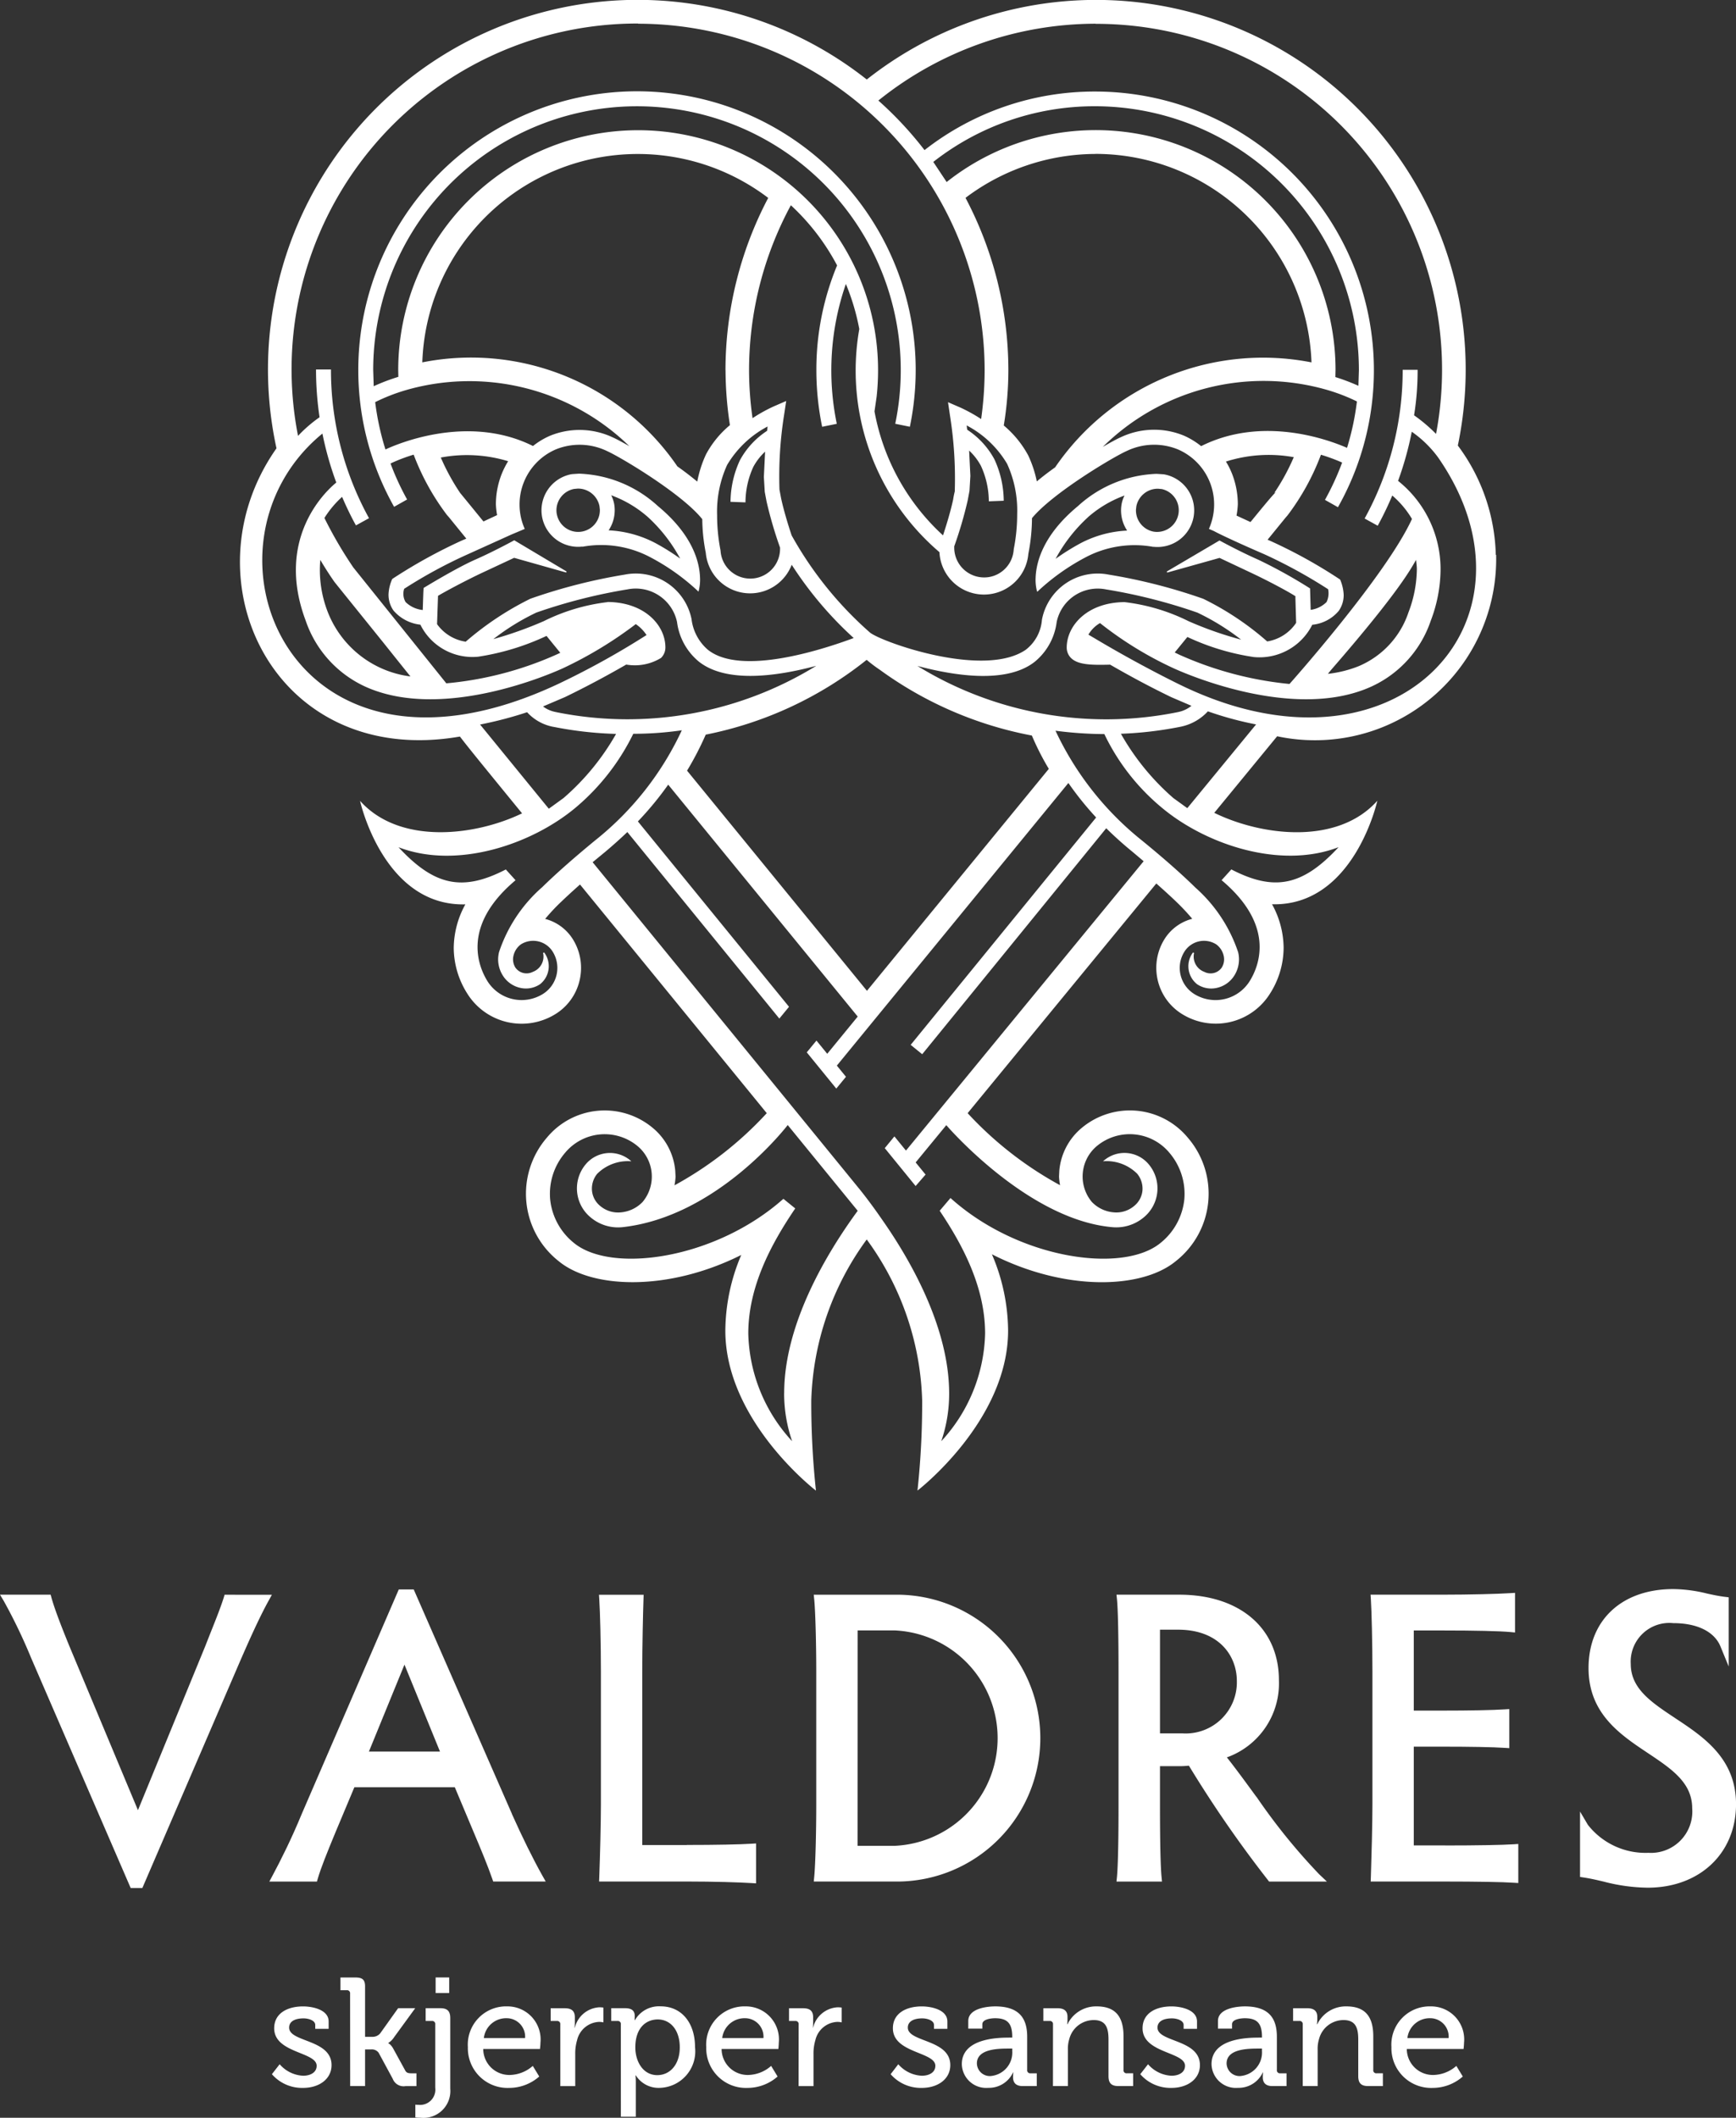 <svg xmlns="http://www.w3.org/2000/svg" width="111.11" height="135.538" viewBox="0 0 111.11 135.538">
  <rect x="0" y="0" width="111.11" height="135.538" fill="#333333" stroke="none"/>
  <g id="Group_67" data-name="Group 67" transform="translate(-71.571 -425.508)">
    <g id="Group_66" data-name="Group 66" transform="translate(71.571 425.508)">
      <path id="Path_104" data-name="Path 104" d="M100.48,460.493h0l0,.007a6.7,6.7,0,0,1,4.207.6,13.894,13.894,0,0,1,3.175,2.228l.044.046.02-.059a2.9,2.9,0,0,0,.081-.859c-.037-.993-.479-2.726-2.7-4.563a7.859,7.859,0,0,0-5.04-2.07l-.413.026-.09.011a2.353,2.353,0,0,0-1.861,2.751,2.344,2.344,0,0,0,2.568,1.878m2.032-2.773a2.07,2.07,0,0,0-.18-.51,7.405,7.405,0,0,1,2.355,1.4,10.1,10.1,0,0,1,2.059,2.652,14.386,14.386,0,0,0-1.6-1,7.128,7.128,0,0,0-2.979-.808,2.322,2.322,0,0,0,.347-1.733m-3.662.712a1.393,1.393,0,0,1,1.1-1.628l.235-.022.068,0a1.4,1.4,0,0,1,1.327,1.123l.024.215a1.389,1.389,0,0,1-2.751.314m60.094,2.592a12.175,12.175,0,0,0-2.43-7,23.665,23.665,0,0,0-37.83-23.426A23.655,23.655,0,0,0,80.9,454.2c-5.9,8.388-.143,20.507,11.741,18.448.444.589,1.5,1.885,3.977,4.915-3,1.448-7.832,2.034-10.37-.8,0,0,1.487,6.758,6.74,6.626a5.863,5.863,0,0,0-.743,2.779,5.508,5.508,0,0,0,.866,2.929,4.1,4.1,0,0,0,5.635,1.318,3.446,3.446,0,0,0,1.555-2.166,3.527,3.527,0,0,0,.092-.8,3.449,3.449,0,0,0-.525-1.83,2.969,2.969,0,0,0-1.773-1.3c.259-.31.536-.615.839-.914.4-.389.874-.828,1.393-1.287.679.828,11.409,13.968,11.952,14.634a22.962,22.962,0,0,1-5.905,4.618,4,4,0,0,0,.068-.556l-.02-.382a4.023,4.023,0,0,0-1.45-2.746,4.8,4.8,0,0,0-6.773.641,5.489,5.489,0,0,0,.767,7.9c2.113,1.747,6.962,1.962,11.681-.4a12.532,12.532,0,0,0-1.019,4.838c0,5.8,5.8,10.245,5.8,10.245a52.568,52.568,0,0,1-.3-5.774,18.316,18.316,0,0,1,3.55-10.3,18.312,18.312,0,0,1,3.548,10.3,52.5,52.5,0,0,1-.3,5.771s5.8-4.451,5.8-10.242a12.578,12.578,0,0,0-1.037-4.882c4.743,2.41,9.634,2.208,11.771.439a5.487,5.487,0,0,0,.769-7.9,4.809,4.809,0,0,0-6.773-.641,4.017,4.017,0,0,0-1.452,2.746l-.018.382a3.924,3.924,0,0,0,.066.554,23.03,23.03,0,0,1-5.916-4.611c.549-.67,11.418-13.9,12.075-14.7.538.475,1.039.932,1.463,1.349.3.3.578.6.837.912a2.972,2.972,0,0,0-1.775,1.3,3.469,3.469,0,0,0-.525,1.83,3.526,3.526,0,0,0,.092.8,3.462,3.462,0,0,0,1.558,2.166,4.092,4.092,0,0,0,5.633-1.318,5.489,5.489,0,0,0,.866-2.929,5.86,5.86,0,0,0-.74-2.779c5.251.132,6.738-6.626,6.738-6.626-2.557,2.863-7.421,2.25-10.436.773.705-.857,3.7-4.506,4.025-4.9a11.6,11.6,0,0,0,14.015-11.611M138.6,469.27c-2.342-1.16-4.3-2.291-5.341-2.913l-.393-.231a2.033,2.033,0,0,1,.743-.74,23.181,23.181,0,0,0,4.693,2.885c.756.347,7.516,3.32,12.428,1.285a7.149,7.149,0,0,0,4.049-4.324,9.346,9.346,0,0,0,.626-3.26,7.229,7.229,0,0,0-2.72-5.688,20.813,20.813,0,0,0,.877-3.144,7.122,7.122,0,0,1,1.692,1.654c7.239,10.442-2.74,21.363-16.653,14.476m-36.5-5.227a12.449,12.449,0,0,0-4.1,1.222,24.75,24.75,0,0,1-3.221,1.147,14.866,14.866,0,0,1,2.755-1.7,34.652,34.652,0,0,1,5.829-1.483,2.7,2.7,0,0,1,3.172,2.087,3.927,3.927,0,0,0,1.391,2.531c1.766,1.408,5.007.947,7.52.275A23.049,23.049,0,0,1,98.872,471.1l-.145-.031a1.922,1.922,0,0,1-.767-.347l1.406-.6c1.281-.62,2.6-1.32,3.919-2.081a3.206,3.206,0,0,0,2.226-.424.934.934,0,0,0,.281-.694c-.011-1.386-1.312-2.869-3.7-2.887m-5.974-3.95-.02.011c-.013.007-1.259.692-2.485,1.232s-3.273,1.795-3.293,1.806c-.015.029-.053,1.2-.057,1.415a1.853,1.853,0,0,1-1.1-.51,1.04,1.04,0,0,1-.09-.848,30.775,30.775,0,0,1,4.049-2.2l2.821-1.276.811-.341.035-.015-.015-.035a3.84,3.84,0,0,1,2-5.053,4.043,4.043,0,0,1,3.273.1c.874.389,4.818,2.742,6.105,4.365a11.52,11.52,0,0,0,.224,2.149,2.85,2.85,0,0,0,5.5.767,23.578,23.578,0,0,0,3.968,4.69c-2.153.8-7.246,2.417-9.333.751a3.068,3.068,0,0,1-1.039-1.909l-.007-.055a3.642,3.642,0,0,0-4.282-2.845,35.583,35.583,0,0,0-6.037,1.544,19.415,19.415,0,0,0-4.135,2.748,2.752,2.752,0,0,1-1.834-1.123l.062-1.812c.376-.228,1.536-.859,2.715-1.424l2.157-1.008,3.328.94.029-.066Zm19.7-7.3.007.037.936-.191-.007-.037a16.876,16.876,0,0,1,.589-8.913,14.478,14.478,0,0,1,.859,2.885,15.277,15.277,0,0,0,5.13,14.28,2.852,2.852,0,0,0,5.69.108,12.2,12.2,0,0,0,.233-2.285c1.314-1.6,5.211-3.924,6.066-4.3a4.043,4.043,0,0,1,3.273-.1,3.836,3.836,0,0,1,2,5.053l-.015.035.343.149c0,.011.967.507,3.225,1.483a32.413,32.413,0,0,1,4.062,2.23,1.3,1.3,0,0,1-.1.819,1.776,1.776,0,0,1-1.017.5l-.04-1.371a31.779,31.779,0,0,0-3.311-1.837c-1.226-.54-2.472-1.226-2.485-1.232l-3.377,1.988.031.066,3.35-.938,2.133,1.006c1.052.5,2.272,1.151,2.729,1.45l-.009.055.048,1.646a2.76,2.76,0,0,1-1.852,1.189,18.553,18.553,0,0,0-4.091-2.729,35.3,35.3,0,0,0-6.048-1.547,3.633,3.633,0,0,0-4.271,2.847l-.009.055a2.677,2.677,0,0,1-1.037,1.909c-2.689,1.839-9.214-.5-9.963-1.1a23.374,23.374,0,0,1-5.02-6.224c-.207-.624-.494-1.547-.672-2.368l-.105-.562a25.131,25.131,0,0,1,.3-4.807l.13-.863-.786.341a9.924,9.924,0,0,0-1.367.758,21.89,21.89,0,0,1-.224-3.071,22.243,22.243,0,0,1,2.676-10.556,14.4,14.4,0,0,1,2.959,3.851,17.388,17.388,0,0,0-1.327,6.7,18.02,18.02,0,0,0,.363,3.594m8.456,7.7a25.957,25.957,0,0,0,.866-2.951l.116-.617.057-.958s-.073-1.435-.079-1.617a3.752,3.752,0,0,1,.754.978,5.5,5.5,0,0,1,.505,2.232v.037l.954-.037v-.037a6.4,6.4,0,0,0-.6-2.621,5.228,5.228,0,0,0-1.738-1.887l-.035-.275a6.54,6.54,0,0,1,2.59,2.458,7.174,7.174,0,0,1,.644,3.21,11.53,11.53,0,0,1-.215,2.228l-.009.07a1.9,1.9,0,0,1-.652,1.3,1.875,1.875,0,0,1-1.384.457,1.91,1.91,0,0,1-1.769-1.9v-.073m20.568-3.467c-.235.231-.67.758-1.606,1.9-.369-.169-.885-.409-.894-.413a5.132,5.132,0,0,0,.083-.723,5.366,5.366,0,0,0-.376-1.969,4.979,4.979,0,0,0-.384-.765,8.993,8.993,0,0,1,4.341-.281,13.748,13.748,0,0,1-1.248,2.289l.083-.044m-4.763-2.951a4.918,4.918,0,0,0-1.107-.674,4.991,4.991,0,0,0-4.04.105c-.233.1-.659.334-1.147.617a14.657,14.657,0,0,1,14.324-3.656,11.911,11.911,0,0,1,1.94.747,17.087,17.087,0,0,1-.633,2.97c-1.25-.545-5.435-2.067-9.337-.11m8.592-4.429.009-.439a15.352,15.352,0,0,0-24.89-12.035l-.855-1.287a16.7,16.7,0,0,1,10.357-3.563A16.9,16.9,0,0,1,150.178,449.2l-.031,1a13.1,13.1,0,0,0-1.472-.558m-15.346-14.285a13.846,13.846,0,0,1,13.815,13.344,16.12,16.12,0,0,0-16.409,6.718c-.428.305-.815.6-1.171.9a7.368,7.368,0,0,0-.549-1.661,6.546,6.546,0,0,0-1.566-1.918,21.877,21.877,0,0,0,.294-3.539A23.65,23.65,0,0,0,125,438.171a13.861,13.861,0,0,1,8.333-2.81m-22.416,22.3,0-.037a5.5,5.5,0,0,1,.5-2.232,3.764,3.764,0,0,1,.756-.978c-.009.182-.079,1.619-.079,1.619l.057.956.116.617a26.56,26.56,0,0,0,.863,2.951l0,.073a1.906,1.906,0,0,1-3.807.141l-.009-.068a11.658,11.658,0,0,1-.213-2.23,7.2,7.2,0,0,1,.642-3.21,6.579,6.579,0,0,1,2.588-2.458l-.031.277a5.213,5.213,0,0,0-1.74,1.885,6.443,6.443,0,0,0-.6,2.621v.037Zm-1.276-8.463a23.4,23.4,0,0,0,.281,3.52,6.263,6.263,0,0,0-1.525,1.859,7.28,7.28,0,0,0-.565,1.755c-.382-.316-.8-.639-1.274-.975A16,16,0,0,0,90.233,448.7a13.8,13.8,0,0,1,22.139-10.526,23.706,23.706,0,0,0-2.735,11.031m-6.154,4.858c-.444-.253-.828-.459-1.044-.554A4.986,4.986,0,0,0,98.4,453.4a4.83,4.83,0,0,0-1.083.653c-4.209-2.1-8.8-.081-9.443.222a17.133,17.133,0,0,1-.657-3.03,11.889,11.889,0,0,1,2-.778,14.674,14.674,0,0,1,14.263,3.592m-7.753.967a5.367,5.367,0,0,0-.406.8,5.3,5.3,0,0,0-.378,1.973,5.188,5.188,0,0,0,.077.677l-.874.406c-.391-.479-1.457-1.786-1.492-1.826a13.96,13.96,0,0,1-1.237-2.265,9.059,9.059,0,0,1,4.31.235m12.646,17.5a23.95,23.95,0,0,0,10.3-4.787,9.268,9.268,0,0,0,.841.635,24.127,24.127,0,0,0,9.733,4.209,16.837,16.837,0,0,0,1.085,2.133c-.45.549-10.846,13.239-11.64,14.206-.723-.888-11.053-13.527-11.514-14.091a19.752,19.752,0,0,0,1.193-2.3m13.555-4.4c2.518.668,5.758,1.125,7.52-.281a3.919,3.919,0,0,0,1.389-2.533,2.685,2.685,0,0,1,3.153-2.087,34.876,34.876,0,0,1,5.851,1.485,15.088,15.088,0,0,1,2.8,1.731,23.262,23.262,0,0,1-3.361-1.18,12.434,12.434,0,0,0-4.1-1.222c-2.386.018-3.687,1.5-3.7,2.887a.941.941,0,0,0,.279.694c.448.439,1.318.453,2.5.422,1.367.789,2.654,1.472,3.919,2.083l1.285.551a1.96,1.96,0,0,1-.826.393l-.147.031a23.061,23.061,0,0,1-16.565-2.975m26.274.5.189-.233c4.46-5.128,5.161-6.571,5.451-7.055.02.2.051.4.051.6a7.952,7.952,0,0,1-.538,2.762,5.693,5.693,0,0,1-3.208,3.449,7.545,7.545,0,0,1-1.944.481m-14.876-41.6a22.137,22.137,0,0,1,21.794,26.245,10.324,10.324,0,0,0-1.406-1.191,17.982,17.982,0,0,0,.226-2.876v-.037h-.956v.037a19.676,19.676,0,0,1-2.417,9.449l-.018.033.837.461.018-.033a20.538,20.538,0,0,0,.914-1.9,5.989,5.989,0,0,1,1.261,1.5c-1.67,3.647-7.839,10.561-7.839,10.561a22.534,22.534,0,0,1-7.046-1.87l-.3-.145.811-.993a15.229,15.229,0,0,0,4.249,1.285,3.779,3.779,0,0,0,3.744-2.067,2.53,2.53,0,0,0,1.694-.888,1.762,1.762,0,0,0,.316-1.033,2.828,2.828,0,0,0-.226-.971,31.9,31.9,0,0,0-4.455-2.469l-.189-.081,1.156-1.419.119-.136a15.334,15.334,0,0,0,2.14-3.884,11.778,11.778,0,0,1,1.356.5,17.2,17.2,0,0,1-1.081,2.357l-.02.031.833.47.02-.035A17.839,17.839,0,0,0,133.3,431.367a17.65,17.65,0,0,0-10.923,3.748,23.219,23.219,0,0,0-2.955-3.172,22.225,22.225,0,0,1,13.911-4.917m-29.281,0A22.2,22.2,0,0,1,126.224,449.2a22.48,22.48,0,0,1-.224,3.128,10.081,10.081,0,0,0-1.334-.738l-.786-.341.125.848a25.677,25.677,0,0,1,.308,4.829l.011-.011a5.52,5.52,0,0,0-.116.567c-.174.8-.444,1.672-.648,2.291a14.211,14.211,0,0,1-4.385-7.935l.136-.94a15.679,15.679,0,0,0,.092-1.7,15.356,15.356,0,0,0-30.712,0l.009.428a12.855,12.855,0,0,0-1.577.6l-.033-1.033a16.883,16.883,0,1,1,33.42,3.4l-.007.037.936.191.007-.037a17.838,17.838,0,1,0-35.31-3.594,17.837,17.837,0,0,0,2.272,8.72l.02.035.833-.47-.018-.031a16.729,16.729,0,0,1-1.044-2.272,10.665,10.665,0,0,1,1.481-.565,15.329,15.329,0,0,0,2.133,3.864l.123.138s.96,1.182,1.114,1.371l-.3.128a33.27,33.27,0,0,0-4.44,2.454,2.642,2.642,0,0,0-.239.986,1.762,1.762,0,0,0,.316,1.033,2.644,2.644,0,0,0,1.722.907,3.717,3.717,0,0,0,3.713,2.048,15.882,15.882,0,0,0,4.361-1.329l.881,1.081-.215.1a22.119,22.119,0,0,1-7.079,1.854l-5.952-7.415a26.563,26.563,0,0,1-1.85-3.168,6.451,6.451,0,0,1,1.131-1.351c.264.617.554,1.221.868,1.793l.018.033.837-.461-.018-.033a19.652,19.652,0,0,1-2.417-9.449v-.037h-.956v.037a20.651,20.651,0,0,0,.226,3.021,8.781,8.781,0,0,0-1.378,1.193,22.136,22.136,0,0,1,21.765-26.392M89.464,468.8a6.564,6.564,0,0,1-5.273-4.1,7.4,7.4,0,0,1-.486-3.357c.286.483.582.949.89,1.388.022.033.024.035,3.1,3.849,0,0,1.226,1.536,1.773,2.215M83.84,453.256a20.859,20.859,0,0,0,.888,3.135c-.547.444-3.972,3.482-1.958,8.841a7.184,7.184,0,0,0,4.049,4.324c4.91,2.034,11.673-.938,12.428-1.285a25.686,25.686,0,0,0,4.649-2.819,2.507,2.507,0,0,1,.688.7,52.082,52.082,0,0,1-5.633,3.12C81.7,477.392,75.1,460.414,83.84,453.256M93.926,471.88a24.836,24.836,0,0,0,3.014-.789,3.038,3.038,0,0,0,1.613.923l.143.026a23.729,23.729,0,0,0,3.939.439,15.562,15.562,0,0,1-3.357,4.1s-.815.593-.949.688l-4.4-5.391m3.941,10.444a9.509,9.509,0,0,0-2.729,4.133,2.064,2.064,0,0,0-.055.459,1.947,1.947,0,0,0,.3,1.03,1.763,1.763,0,0,0,1.129.793,1.612,1.612,0,0,0,1.254-.237,1.465,1.465,0,0,0,.261-2.034l-.068.031a1.043,1.043,0,0,1-.655,1.213.874.874,0,0,1-1.112-.268.993.993,0,0,1-.125-.771,1.242,1.242,0,0,1,.477-.723,1.472,1.472,0,0,1,2.034.474,1.965,1.965,0,0,1-.635,2.707A2.581,2.581,0,0,1,94.4,488.3c-.6-.973-1.639-3.548,1.771-6.431l.031-.024-.624-.69-.026.013C92.8,482.583,91,482.2,88.711,479.732c3.715,1.43,8.478-.16,11.308-2.513a14.478,14.478,0,0,0,3.717-4.748,21.51,21.51,0,0,0,3.107-.224,19.519,19.519,0,0,1-5.558,7.055c-1.364,1.123-2.516,2.138-3.416,3.023m15.522,32.346a9.43,9.43,0,0,0,.512,3.076,10.492,10.492,0,0,1-2.806-6.89c0-2.994,1.448-5.714,3.005-8.008l-.758-.615c-4.368,3.88-11.011,4.8-13.41,2.821a4.111,4.111,0,0,1-1.518-2.786,4.04,4.04,0,0,1,.951-2.975A3.294,3.294,0,0,1,104,498.85a2.539,2.539,0,0,1,.338,3.579,2.186,2.186,0,0,1-1.384.67,1.772,1.772,0,0,1-1.34-.413,1.429,1.429,0,0,1-.521-.978,1.506,1.506,0,0,1,.33-1.072,2.775,2.775,0,0,1,2.081-.811l.112.007-.086-.07a2.022,2.022,0,0,0-2.843.268,2.4,2.4,0,0,0,.319,3.392,2.719,2.719,0,0,0,2.039.626c6.094-.672,10.55-6.505,10.576-6.536L118.1,503c-1.931,2.636-4.706,7.2-4.706,11.67m7.8-15.517-.745-.914-.617.751,1.975,2.425.617-.71.02-.022-.635-.778,1.962-2.386c.031.037,5.178,6.035,10.6,6.527a2.74,2.74,0,0,0,2.039-.626,2.4,2.4,0,0,0,.319-3.392,2.022,2.022,0,0,0-2.843-.268l-.086.07.112-.007a2.773,2.773,0,0,1,2.081.811,1.508,1.508,0,0,1,.332,1.072,1.441,1.441,0,0,1-.523.978,1.767,1.767,0,0,1-1.338.413,2.174,2.174,0,0,1-1.384-.67,2.542,2.542,0,0,1,.336-3.579,3.3,3.3,0,0,1,4.638.444,4.049,4.049,0,0,1,.951,2.975,4.119,4.119,0,0,1-1.518,2.786c-2.408,1.99-9.087,1.057-13.448-2.871l0,0-.692.815c1.52,2.263,2.907,4.93,2.907,7.861a10.5,10.5,0,0,1-2.806,6.89,9.342,9.342,0,0,0,.505-3.054c0-4.275-2.538-8.63-4.3-11.141-.778-1.129-1.391-1.887-1.5-2.015,0-.007-16.521-20.239-17.018-20.847l.8-.659c.483-.406.962-.833,1.421-1.272l9.728,11.938.62-.754-9.673-11.864a20.765,20.765,0,0,0,1.94-2.353l12.13,14.843-1.951,2.382-.69-.846-.62.754,1.889,2.318.62-.754-.584-.716,14.819-18.088a20.312,20.312,0,0,0,1.777,2.208L121.49,492.38l.738.6,11.778-14.463c.536.529,1.1,1.035,1.672,1.5l.723.611-15.214,18.521m27.691-19.421c-2.287,2.469-4.093,2.852-6.839,1.437l-.026-.013-.624.69.031.024c3.41,2.883,2.375,5.457,1.771,6.431a2.58,2.58,0,0,1-3.548.831,1.967,1.967,0,0,1-.879-1.224,1.94,1.94,0,0,1,.244-1.483,1.486,1.486,0,0,1,.923-.661,1.47,1.47,0,0,1,1.114.187,1.247,1.247,0,0,1,.477.723.994.994,0,0,1-.127.771.87.87,0,0,1-1.109.268,1.045,1.045,0,0,1-.657-1.213l-.068-.031a1.465,1.465,0,0,0,.261,2.034,1.612,1.612,0,0,0,1.254.237,1.769,1.769,0,0,0,1.129-.793,1.937,1.937,0,0,0,.244-1.492,9.564,9.564,0,0,0-2.729-4.13c-.9-.885-2.054-1.9-3.421-3.016a19.624,19.624,0,0,1-5.539-7.03,24.855,24.855,0,0,0,3.126.215,13.919,13.919,0,0,0,3.689,4.719c2.823,2.36,7.588,3.95,11.3,2.52m-9.682-2.5-.89-.644a15.65,15.65,0,0,1-3.357-4.115,23.763,23.763,0,0,0,3.724-.431l.143-.029a3.251,3.251,0,0,0,1.7-.975,21.7,21.7,0,0,0,3.085.837l-4.4,5.356m-9.6-13.843.044-.048a14.044,14.044,0,0,1,3.175-2.228,6.7,6.7,0,0,1,4.207-.6l0-.007h0a2.359,2.359,0,0,0,1.577-.385,2.343,2.343,0,0,0-.87-4.245l-.09-.011-.413-.026a7.85,7.85,0,0,0-5.04,2.07c-2.219,1.837-2.661,3.57-2.7,4.561a2.926,2.926,0,0,0,.081.861Zm6.336-5.475a1.4,1.4,0,0,1,1.329-1.123l.068,0,.233.022a1.388,1.388,0,0,1-.529,2.724,1.386,1.386,0,0,1-1.125-1.41Zm-3.111.712a7.365,7.365,0,0,1,2.355-1.4,2.007,2.007,0,0,0-.18.51,2.294,2.294,0,0,0-.042.365,2.33,2.33,0,0,0,.389,1.369,7.1,7.1,0,0,0-2.979.808,14.69,14.69,0,0,0-1.6,1,10.087,10.087,0,0,1,2.059-2.65" transform="translate(-63.204 -425.508)" fill="#fff"/>
      <path id="Path_105" data-name="Path 105" d="M85.946,471.965l-.057.191c-.187.591-.483,1.34-.8,2.133-.123.31-.248.626-.369.938L80.4,485.753l-4.4-10.526c-.45-1.105-.9-2.243-1.134-3.065l-.055-.2H71.571l.246.411a34.7,34.7,0,0,1,1.751,3.649l6.367,14.713h.747l6.233-14.467c.543-1.252,1.243-2.828,1.837-3.9l.22-.4Z" transform="translate(-71.571 -369.9)" fill="#fff"/>
      <path id="Path_106" data-name="Path 106" d="M94.943,486.175l-6.286-14.364H87.7l-6.211,14.368c-.657,1.6-1.373,3.019-1.861,3.928l-.213.4h3.047l.057-.2c.2-.677.554-1.562,1.134-2.964l1.206-2.876h6.426l1.23,2.929c.444,1.05.892,2.131,1.164,2.922l.064.185h3.361l-.226-.4c-.582-1.037-1.272-2.434-1.94-3.928m-4.6-3.988h-4.55l2.276-5.565Z" transform="translate(-62.177 -370.084)" fill="#fff"/>
      <path id="Path_107" data-name="Path 107" d="M94.641,487.985H91.791V476.891c0-1.683.048-3.741.079-4.644l.009-.281H89.021l.018.29c.051.747.105,2.788.105,4.636v8.5c0,1.18-.053,3.23-.105,4.644l-.011.283h5.613c1.782,0,3.4.053,4.143.1l.29.018v-2.555l-.29.018c-.727.048-2.276.079-4.143.079" transform="translate(-50.684 -369.9)" fill="#fff"/>
      <path id="Path_108" data-name="Path 108" d="M100.6,471.965H95.277l.031.3c.072.72.13,2.753.13,4.627v8.5c0,1.883-.057,3.871-.13,4.629l-.029.3H100.6a9.179,9.179,0,1,0,0-18.358m-2.511,2.285h2.355a6.9,6.9,0,0,1,.026,13.786H98.085Z" transform="translate(-43.195 -369.9)" fill="#fff"/>
      <path id="Path_109" data-name="Path 109" d="M113.054,484.9c-.659-.9-1.285-1.762-1.889-2.526a5.027,5.027,0,0,0,3.331-4.939c0-3.324-2.5-5.473-6.382-5.473H104.1l.031.3c.064.641.1,2.373.1,4.627v8.661c0,2.168-.037,3.8-.1,4.473l-.031.3h2.913l-.029-.3c-.066-.672-.1-2.3-.1-4.473v-2.614h1.134a5.735,5.735,0,0,0,.716-.031,76.03,76.03,0,0,0,5.051,7.312l.081.105h3.7l-.494-.468a38.687,38.687,0,0,1-4.009-4.952m-6.178-10.7h1.16c2.6,0,3.759,1.652,3.759,3.291a3.276,3.276,0,0,1-3.5,3.344h-1.419Z" transform="translate(-32.641 -369.9)" fill="#fff"/>
      <path id="Path_110" data-name="Path 110" d="M116.286,488.075h-2.019v-6.321h1.784c1.832,0,3.267.026,4.04.077l.288.018v-2.5l-.288.018c-.778.051-2.21.079-4.04.079h-1.784v-5.128h1.81c2.131,0,3.682.037,4.37.1l.3.029V471.91l-.288.018c-.778.051-2.575.1-4.379.1H111.5l.02.29c.048.749.1,2.781.1,4.612v8.529c0,1.175-.053,3.227-.1,4.644l-.011.283h4.781c1.953,0,3.671.029,4.376.077l.29.018v-2.5l-.29.02c-.705.048-2.423.077-4.376.077" transform="translate(-23.78 -369.966)" fill="#fff"/>
      <path id="Path_111" data-name="Path 111" d="M123.693,480.062c-1.527-1.013-2.845-1.887-2.845-3.467a2.475,2.475,0,0,1,2.72-2.614c1.533,0,2.636.545,3.025,1.5l.523,1.276v-4.429l-.239-.029c-.4-.048-.762-.127-1.145-.211a9.331,9.331,0,0,0-2.164-.286c-3.293,0-5.422,1.986-5.422,5.057,0,2.907,2.019,4.253,3.8,5.44,1.52,1.015,2.834,1.892,2.834,3.533a2.646,2.646,0,0,1-2.8,2.849,4.68,4.68,0,0,1-3.878-1.793l-.5-.848v4.185l.229.035c.455.068.861.165,1.292.266a11.552,11.552,0,0,0,2.808.387c3.328,0,5.655-2.2,5.655-5.343,0-2.924-2.067-4.3-3.891-5.506" transform="translate(-16.474 -370.099)" fill="#fff"/>
      <path id="Path_112" data-name="Path 112" d="M79.986,487.659a2.113,2.113,0,0,0,1.5.736c.464,0,.868-.206.868-.637,0-.9-2.718-.8-2.718-2.4,0-.953.837-1.4,1.85-1.4.6,0,1.635.207,1.635.964v.472h-.857v-.246c0-.3-.442-.424-.747-.424-.562,0-.925.2-.925.591,0,.945,2.715.738,2.715,2.4,0,.888-.787,1.459-1.83,1.459a2.559,2.559,0,0,1-1.988-.877Z" transform="translate(-62.087 -355.546)" fill="#fff"/>
      <path id="Path_113" data-name="Path 113" d="M82.109,484.148a.194.194,0,0,0-.217-.218h-.4v-.815h.945c.444,0,.631.125.631.569v3.229h.444a.64.64,0,0,0,.521-.218l1.151-1.615h1.094l-1.349,1.852a1.208,1.208,0,0,1-.374.374v.02s.167.059.334.376l.738,1.347c.079.158.178.2.424.2h.305v.817h-.69a.742.742,0,0,1-.826-.464l-.905-1.672a.538.538,0,0,0-.494-.209h-.373v2.344h-.954Z" transform="translate(-59.702 -356.554)" fill="#fff"/>
      <path id="Path_114" data-name="Path 114" d="M83.884,491.267a.976.976,0,0,0,1.063-1.094v-4.056a.192.192,0,0,0-.215-.218h-.4v-.817h.945c.444,0,.631.189.631.63v4.519a1.721,1.721,0,0,1-1.909,1.861,2.342,2.342,0,0,1-.325-.02v-.817a1.92,1.92,0,0,0,.215.011m1.083-8.153h.868v1h-.868Z" transform="translate(-57.09 -356.555)" fill="#fff"/>
      <path id="Path_115" data-name="Path 115" d="M87.7,483.957a2.117,2.117,0,0,1,2.146,2.333c0,.127-.029.393-.029.393H86.185a1.669,1.669,0,0,0,1.714,1.663,2.289,2.289,0,0,0,1.457-.58l.413.679a2.911,2.911,0,0,1-1.918.729,2.541,2.541,0,0,1-2.65-2.61,2.449,2.449,0,0,1,2.5-2.608m1.162,2.028a1.182,1.182,0,0,0-1.171-1.27,1.436,1.436,0,0,0-1.468,1.27Z" transform="translate(-55.256 -355.546)" fill="#fff"/>
      <path id="Path_116" data-name="Path 116" d="M88.231,485.076a.193.193,0,0,0-.215-.218h-.4v-.815h.905c.435,0,.642.176.642.58v.314a2.874,2.874,0,0,1-.02.345h.02a1.712,1.712,0,0,1,1.573-1.3,2.15,2.15,0,0,1,.257.018v.947a1.355,1.355,0,0,0-.286-.031,1.512,1.512,0,0,0-1.4,1.171,2.992,2.992,0,0,0-.119.9v2.039h-.956Z" transform="translate(-52.371 -355.513)" fill="#fff"/>
      <path id="Path_117" data-name="Path 117" d="M89.994,485.108a.192.192,0,0,0-.215-.218h-.4v-.817h.894c.444,0,.611.187.611.5,0,.147-.011.266-.011.266h.022a1.773,1.773,0,0,1,1.652-.885c1.338,0,2.195,1.063,2.195,2.608a2.34,2.34,0,0,1-2.263,2.61,1.721,1.721,0,0,1-1.527-.8h-.02a4.283,4.283,0,0,1,.02.433v2.215h-.956Zm2.333,3.249c.789,0,1.439-.65,1.439-1.782,0-1.083-.582-1.782-1.408-1.782-.738,0-1.437.521-1.437,1.791,0,.885.481,1.773,1.406,1.773" transform="translate(-50.258 -355.546)" fill="#fff"/>
      <path id="Path_118" data-name="Path 118" d="M94.645,483.957a2.116,2.116,0,0,1,2.144,2.333c0,.127-.026.393-.026.393H93.129a1.668,1.668,0,0,0,1.714,1.663,2.289,2.289,0,0,0,1.457-.58l.413.679a2.913,2.913,0,0,1-1.92.729,2.54,2.54,0,0,1-2.647-2.61,2.449,2.449,0,0,1,2.5-2.608m1.162,2.028a1.182,1.182,0,0,0-1.171-1.27,1.436,1.436,0,0,0-1.468,1.27Z" transform="translate(-46.944 -355.546)" fill="#fff"/>
      <path id="Path_119" data-name="Path 119" d="M95.175,485.076a.193.193,0,0,0-.215-.218h-.4v-.815h.905c.433,0,.639.176.639.58v.314a3.228,3.228,0,0,1-.018.345H96.1a1.715,1.715,0,0,1,1.575-1.3,2.15,2.15,0,0,1,.257.018v.947a1.355,1.355,0,0,0-.286-.031,1.51,1.51,0,0,0-1.4,1.171,2.993,2.993,0,0,0-.119.9v2.039h-.956Z" transform="translate(-44.06 -355.513)" fill="#fff"/>
      <path id="Path_120" data-name="Path 120" d="M98.007,487.659a2.115,2.115,0,0,0,1.507.736c.464,0,.866-.206.866-.637,0-.9-2.718-.8-2.718-2.4,0-.953.837-1.4,1.852-1.4.6,0,1.635.207,1.635.964v.472h-.857v-.246c0-.3-.442-.424-.749-.424-.56,0-.925.2-.925.591,0,.945,2.718.738,2.718,2.4,0,.888-.787,1.459-1.83,1.459a2.559,2.559,0,0,1-1.988-.877Z" transform="translate(-40.514 -355.546)" fill="#fff"/>
      <path id="Path_121" data-name="Path 121" d="M102.6,485.954h.215v-.048c0-.877-.325-1.191-1.1-1.191-.235,0-.815.059-.815.382v.286H100v-.492c0-.817,1.239-.934,1.722-.934,1.615,0,2.048.846,2.048,1.949v2.116a.193.193,0,0,0,.215.218h.4v.817h-.9c-.442,0-.62-.218-.62-.571a2.184,2.184,0,0,1,.02-.3h-.02a1.7,1.7,0,0,1-1.584.984,1.558,1.558,0,0,1-1.694-1.514c0-1.606,2.166-1.7,3-1.7m-1.1,2.452a1.509,1.509,0,0,0,1.329-1.584v-.167h-.246c-.718,0-2.019.037-2.019.953a.829.829,0,0,0,.936.8" transform="translate(-38.027 -355.546)" fill="#fff"/>
      <path id="Path_122" data-name="Path 122" d="M102.585,485.108a.194.194,0,0,0-.217-.218h-.4v-.815h.914c.424,0,.631.185.631.549v.189a2.118,2.118,0,0,1-.02.286h.02a2.028,2.028,0,0,1,1.872-1.142c1.18,0,1.714.639,1.714,1.909v2.155a.192.192,0,0,0,.215.218h.4v.817h-.945c-.444,0-.631-.187-.631-.631v-2.342c0-.7-.138-1.25-.936-1.25a1.615,1.615,0,0,0-1.575,1.219,2.073,2.073,0,0,0-.088.67v2.333h-.956Z" transform="translate(-35.19 -355.546)" fill="#fff"/>
      <path id="Path_123" data-name="Path 123" d="M105.284,487.659a2.113,2.113,0,0,0,1.5.736c.464,0,.868-.206.868-.637,0-.9-2.718-.8-2.718-2.4,0-.953.835-1.4,1.85-1.4.6,0,1.635.207,1.635.964v.472h-.857v-.246c0-.3-.442-.424-.747-.424-.562,0-.925.2-.925.591,0,.945,2.715.738,2.715,2.4,0,.888-.787,1.459-1.83,1.459a2.559,2.559,0,0,1-1.988-.877Z" transform="translate(-31.806 -355.546)" fill="#fff"/>
      <path id="Path_124" data-name="Path 124" d="M109.873,485.954h.217v-.048c0-.877-.325-1.191-1.1-1.191-.237,0-.817.059-.817.382v.286h-.9v-.492c0-.817,1.241-.934,1.722-.934,1.615,0,2.048.846,2.048,1.949v2.116a.194.194,0,0,0,.218.218h.4v.817h-.9c-.444,0-.62-.218-.62-.571a2.45,2.45,0,0,1,.018-.3h-.018a1.7,1.7,0,0,1-1.586.984,1.558,1.558,0,0,1-1.694-1.514c0-1.606,2.166-1.7,3-1.7m-1.1,2.452a1.509,1.509,0,0,0,1.329-1.584v-.167h-.246c-.718,0-2.019.037-2.019.953a.829.829,0,0,0,.936.8" transform="translate(-29.319 -355.546)" fill="#fff"/>
      <path id="Path_125" data-name="Path 125" d="M109.86,485.108a.193.193,0,0,0-.215-.218h-.4v-.815h.916c.422,0,.631.185.631.549v.189a1.911,1.911,0,0,1-.022.286h.022a2.022,2.022,0,0,1,1.87-1.142c1.182,0,1.714.639,1.714,1.909v2.155a.192.192,0,0,0,.215.218h.4v.817h-.945c-.444,0-.631-.187-.631-.631v-2.342c0-.7-.138-1.25-.936-1.25a1.615,1.615,0,0,0-1.575,1.219,2.073,2.073,0,0,0-.088.67v2.333h-.956Z" transform="translate(-26.482 -355.546)" fill="#fff"/>
      <path id="Path_126" data-name="Path 126" d="M114.607,483.957a2.117,2.117,0,0,1,2.146,2.333c0,.127-.029.393-.029.393h-3.634a1.669,1.669,0,0,0,1.714,1.663,2.289,2.289,0,0,0,1.457-.58l.413.679a2.911,2.911,0,0,1-1.918.729,2.541,2.541,0,0,1-2.65-2.61,2.449,2.449,0,0,1,2.5-2.608m1.162,2.028a1.181,1.181,0,0,0-1.171-1.27,1.436,1.436,0,0,0-1.468,1.27Z" transform="translate(-23.05 -355.546)" fill="#fff"/>
    </g>
  </g>
</svg>
